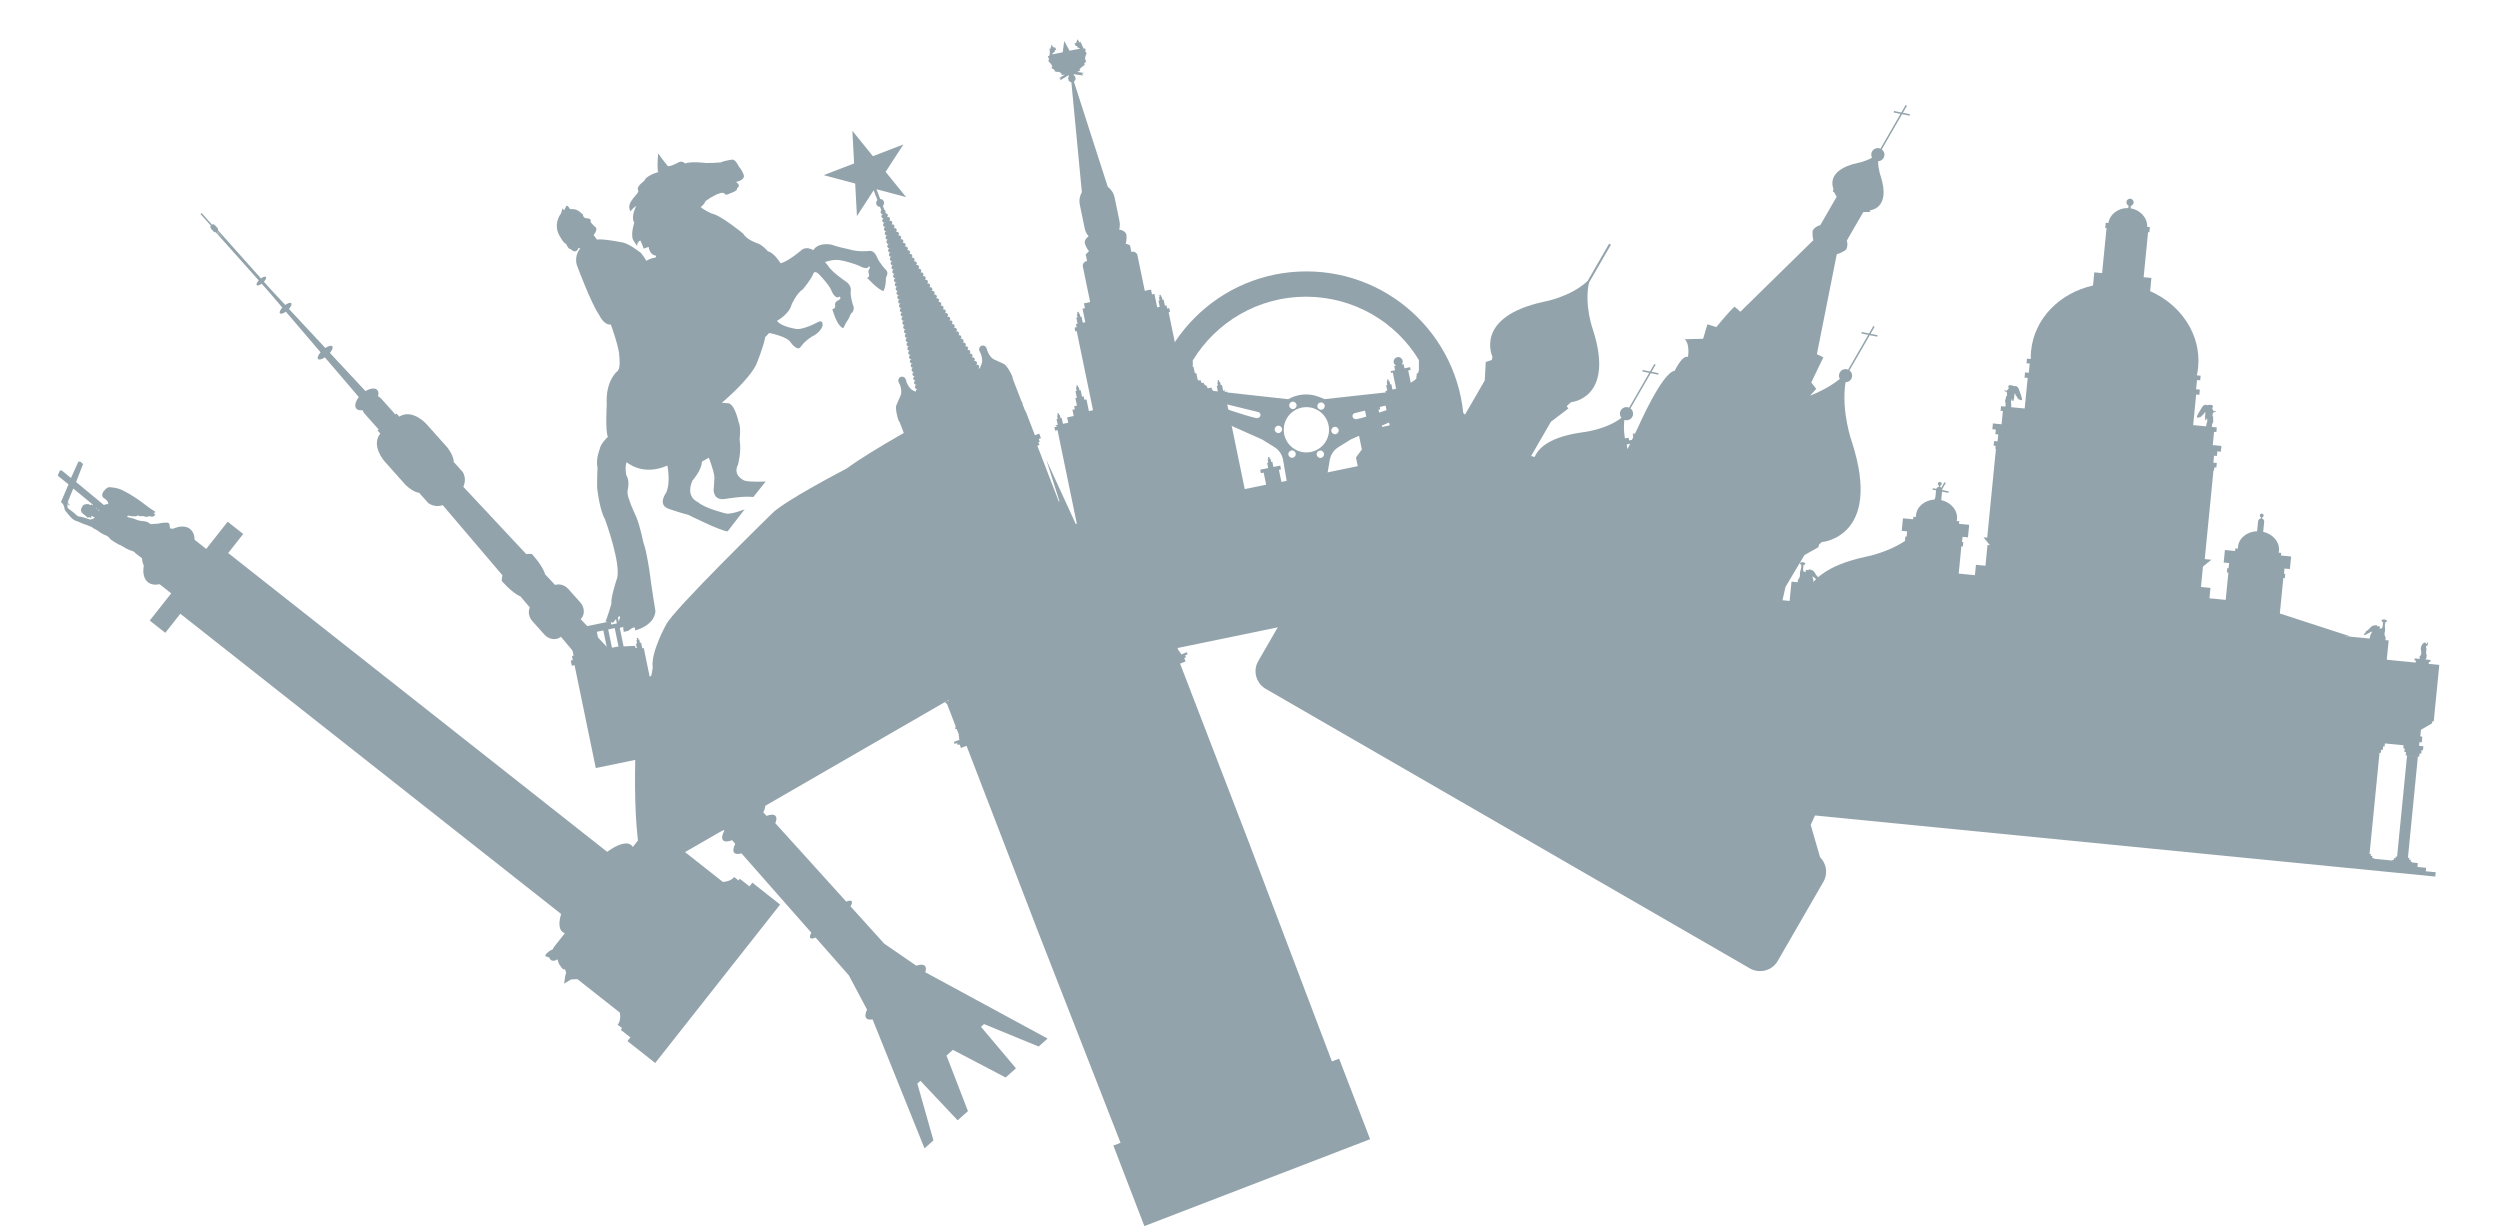 <?xml version="1.0" encoding="UTF-8"?> <svg xmlns="http://www.w3.org/2000/svg" width="1308" height="643" viewBox="0 0 1308 643" fill="none"> <path d="M392.105 463.75L387.069 459.78L386.383 460.65L384.059 458.818C384.059 458.818 382.92 461.062 378.222 461.441L355.951 443.883L355.387 440.613L356.667 436.597L352.981 438.087L351.332 438.985L349.558 438.843L349.282 437.998L348.508 437.388L346.847 436.705L345.574 436.329L343.454 436.228C343.454 436.228 344.968 432.712 341.576 432.235L340.291 430.281L339.182 431.289L338.195 433.338L337.859 434.959L336.903 435.776L331.084 443.157C330.846 442.741 330.549 442.387 330.187 442.102C327.779 440.203 323.082 441.734 317.669 445.677L119.387 289.353L127.253 279.376L119.119 272.964L107.895 287.2L101.836 282.423C101.774 279.994 100.987 277.984 99.412 276.742C97.224 275.017 93.945 275.115 90.45 276.664C89.962 276.548 89.459 276.477 88.943 276.452C88.864 275.501 88.672 274.428 88.672 274.428C88.39 273.038 86.668 273.477 86.668 273.477C85.069 273.385 82.685 273.972 82.685 273.972C81.903 274.064 80.975 274.127 80.975 274.127C80.718 273.924 80.315 274.065 80.315 274.065C78.613 274.687 77.666 273.397 77.666 273.397C76.945 272.829 74.68 272.629 74.68 272.629C73.297 272.584 71.644 272.031 71.644 272.031C70.367 271.318 67.136 270.649 67.136 270.649C66.237 270.359 66.586 270.13 66.586 270.13C66.959 269.55 67.885 269.859 67.885 269.859C69.101 270.277 69.894 270.066 69.894 270.066C71.361 270.43 71.905 269.688 71.905 269.688C73.953 270.427 74.83 269.951 74.83 269.951C77.475 270.991 77.848 269.989 77.848 269.989L78.304 270.098C80.788 270.763 80.566 269.738 80.566 269.738C82.315 269.778 80.215 268.347 80.215 268.347C82.823 268.288 79.917 266.888 79.917 266.888C78.38 266.011 74.327 262.816 74.327 262.816C72.473 261.354 67.906 258.532 67.906 258.532C66.561 257.695 63.326 256.146 63.326 256.146C61.092 255.166 57.635 254.889 57.635 254.889C55.788 254.549 53.898 257.512 53.898 257.512C52.576 260.033 54.727 260.838 54.727 260.838C56.881 262.203 56.632 263.789 56.632 263.789C55.73 263.523 54.382 264.242 54.382 264.242L39.816 252.203L43.438 242.807L42.31 241.695L41.038 241.47L37.138 250.091L32.315 246.177L31.373 246.102L30.204 248.855L35.85 253.419L31.901 262.668L32.992 263.736C33.056 264.078 33.176 264.299 33.176 264.299C33.59 264.835 33.709 265.848 33.709 265.848C33.724 266.569 34.31 267.363 34.31 267.363C34.763 267.847 35.208 268.449 35.208 268.449C35.888 269.443 37.795 271.366 37.795 271.366C39.166 272.488 39.899 272.565 39.899 272.565C40.402 272.669 41.096 273.006 41.096 273.006C41.816 273.366 44.072 274.266 44.072 274.266C44.814 274.434 45.574 274.742 45.574 274.742C46.807 275.296 48.077 275.754 48.077 275.754C48.347 276.259 50.118 277.031 50.118 277.031C51.219 277.648 52.533 278.683 52.533 278.683C53.624 279.418 55.783 280.283 55.783 280.283C57.104 280.991 57.618 281.98 57.618 281.98C58.948 283.155 62.043 284.844 62.043 284.844C62.988 285.128 65.05 286.38 65.05 286.38C66.082 287.193 68.69 288.121 68.69 288.121C70.194 288.387 71.114 289.655 71.114 289.655C72.174 290.491 73.814 291.73 74.314 292.105C74.365 293.501 74.677 294.808 75.253 295.94C74.562 299.701 75.233 302.911 77.421 304.636C78.995 305.878 81.134 306.174 83.511 305.667L89.57 310.444L78.345 324.682L86.478 331.094L94.345 321.117L293.574 478.188C292.245 482.659 292.382 486.1 294.305 487.615C294.666 487.9 295.08 488.107 295.54 488.241L289.72 495.622L289.149 496.744L287.652 497.447L285.892 498.883L285.168 500.199L287.368 500.992C288.624 504.18 291.69 501.887 291.69 501.887L292.284 503.923L292.945 505.074L293.997 506.531L294.77 507.141L295.656 507.212L296.209 508.904L295.72 510.716L295.131 514.65L298.737 512.468L302.049 512.252L324.32 529.81C325.047 534.469 323.133 536.097 323.133 536.097L325.457 537.929L324.769 538.801L329.806 542.771L328.279 544.708L342.806 556.16L408.159 473.266L393.633 461.813L392.105 463.75ZM52.083 266.966C52.083 266.966 51.218 267.374 51.42 266.904L51.644 266.62L52.083 266.966ZM50.831 265.904C50.831 265.904 50.161 266.371 50.381 265.821C50.381 265.821 50.466 265.695 50.534 265.67L50.831 265.904ZM48.686 264.122C48.686 264.122 48.688 264.542 48.25 264.197C48.25 264.197 47.976 263.646 47.63 264.084C47.63 264.084 47.302 264.286 46.933 264.119C46.933 264.119 46.263 263.591 45.884 263.753C45.884 263.753 45.589 263.812 45.327 263.771C45.327 263.771 43.549 263.749 43.046 265.024L43.013 265.329C43.013 265.329 42.035 266.146 42.459 267.358C42.459 267.358 42.468 268.033 43.313 268.657L43.623 268.901L43.773 269.186L44.006 269.369L44.307 269.358L44.487 269.5L44.566 269.77L44.798 269.953L45.182 270.048L45.261 270.318L45.642 270.577L45.819 270.883L46.04 270.973L46.371 270.818L46.222 270.532L46.549 270.539L46.753 270.492L47.037 270.716L47.413 270.928L47.806 270.905L47.781 270.299L47.754 270.072L47.938 269.839L48.349 270.163L48.714 270.284L48.971 270.486C48.971 270.486 50.136 270.865 49.206 271.09C49.206 271.09 48.284 271.784 47.444 271.788C47.444 271.788 46.557 271.8 45.715 271.387C45.715 271.387 43.47 270.576 42.185 270.354C42.185 270.354 41.093 270.415 40.243 269.745C40.243 269.745 38.365 267.888 37.079 267.083C37.079 267.083 35.879 266.221 35.378 265.742C35.378 265.742 35.447 265.338 35.316 264.816C35.316 264.816 35.017 263.662 35.508 263.881C35.508 263.881 35.9 264.023 36.096 264.304C36.096 264.304 36.627 264.847 36.412 264.219C36.412 264.219 36.265 263.561 35.366 263.269C35.366 263.269 35.164 262.941 35.606 262.915C35.606 262.915 36.341 262.617 35.488 262.53L38.333 255.585L48.686 264.122Z" fill="#93A3AB"></path> <path d="M435.47 161.737C435.47 161.737 437.26 168.311 439.572 170.579C441.886 172.849 441.079 171.109 443.153 168.111C445.229 165.115 444.62 164.061 445.91 163.52C445.91 163.52 447.28 161.727 446.384 159.84C446.384 159.84 444.797 155.354 445.092 152.387C445.092 152.387 445.852 149.544 442.526 147.258C442.526 147.258 435.088 142.35 433.01 138.751L431.671 137.12C431.671 137.12 436.373 135.203 440.633 136.35C440.633 136.35 447.475 137.798 450.778 139.694C450.778 139.694 454.051 141.205 454.557 139.317C454.557 139.317 455.591 139.714 455.019 140.448C455.019 140.448 453.924 141.681 454.555 143.12C454.555 143.12 455.12 144.794 453.983 145.245C452.844 145.705 454.004 145.636 454.004 145.636C454.004 145.636 459.17 151.462 462.248 152.285C462.248 152.285 463.53 150.344 463.531 145.141C463.531 145.141 465.33 142.703 463.361 141.03C463.361 141.03 460.38 137.954 458.858 134.626C458.858 134.626 457.621 130.74 454.546 131.313C454.546 131.313 449.156 132.03 443.532 130.272C443.532 130.272 437.399 129.005 435.241 128.053C435.241 128.053 428.461 126.363 425.471 130.894C425.471 130.894 422.148 128.608 419.403 130.794C419.403 130.794 412.612 136.715 408.403 137.746C408.403 137.746 404.873 131.979 401.815 131.54C401.815 131.54 398.725 127.924 396.122 127.229C396.122 127.229 390.737 125.53 388.83 122.227C388.83 122.227 376.983 112.454 372.355 111.728C372.355 111.728 368.047 109.813 366.559 108.274C366.559 108.274 368.143 107.557 369.168 105.163C369.168 105.163 377.508 99.147 379.194 101.375C379.194 101.375 379.501 102.599 382.057 101.123C382.057 101.123 386.328 99.857 385.548 98.507C385.548 98.507 388.19 97.187 385.044 95.2C385.044 95.2 390.114 94.274 389.089 91.457C389.089 91.457 388.499 89.402 386.577 87.106C386.577 87.106 384.712 83.183 383.097 83.515C383.097 83.515 379.167 83.98 377.125 84.962C377.125 84.962 373.343 85.345 369.298 85.276C369.298 85.276 361.319 84.285 358.44 85.541C358.44 85.541 357.015 83.765 354.76 85.067C354.76 85.067 351.157 87.147 349.436 86.937C349.436 86.937 345.241 81.754 344.375 80.253C344.375 80.253 343.549 88.535 344.415 90.035C344.415 90.035 337.995 91.741 337.081 94.673C337.081 94.673 332.747 97.57 333.873 99.521C335 101.472 326.934 105.536 329.879 110.636C329.879 110.636 330.648 109.194 332.962 107.652C332.962 107.652 329.803 113.279 331.861 116.495C331.861 116.495 329.483 123.475 331.665 126.214L333.285 128.681C333.285 128.681 333.45 126.188 335.056 125.853C335.056 125.853 336.21 128.194 336.714 130.107L339.375 129.163C339.375 129.163 339.779 133.334 342.99 133.687C342.99 133.687 343.978 134.714 342.283 134.896C342.283 134.896 340.05 135.187 338.185 136.461C338.185 136.461 335.498 131.807 334.395 131.644C334.395 131.644 328.528 127.029 325.17 126.762C325.17 126.762 315.423 124.784 312.346 125.359L310.577 122.982C310.577 122.982 313.339 119.791 311.248 118.594C311.248 118.594 309.604 117.139 308.913 115.941C308.913 115.941 309.828 114.409 307.34 114.248C307.34 114.248 305.398 114.365 305.068 112.752C304.741 111.138 305.05 112.368 305.05 112.368C305.05 112.368 302.71 109.709 300.369 109.464L298.11 109.36C298.11 109.36 297.8 108.142 296.445 107.522L295.124 110.088L294.28 108.979L293.58 111.58C293.58 111.58 288.726 117.39 293.251 124.177C293.251 124.177 294.834 127.272 296.251 127.647C296.251 127.647 297.276 130.464 298.585 130.307C298.585 130.307 301.181 133.412 302.669 129.744L303.619 130.002C303.619 130.002 300.318 133.308 301.8 138.65C301.8 138.65 309.225 158.786 313.465 164.743C313.465 164.743 315.809 170.19 319.595 169.807C319.595 169.807 324.052 182.042 323.98 186.084C323.98 186.084 324.937 192.941 322.921 194.3C322.921 194.3 316.682 199.104 317.447 211.867C317.447 211.867 316.64 225.74 318.055 228.529C318.055 228.529 314.152 232.184 313.842 234.764C313.842 234.764 311.673 240.02 312.552 244.318C313.427 248.612 312.575 244.7 312.575 244.7C312.575 244.7 312.313 253.262 312.423 255.193C312.423 255.193 313.568 266.543 316.515 271.648C316.515 271.648 325.414 295.723 322.67 303.111C322.67 303.111 319.316 313.253 319.924 315.704C319.924 315.704 317.747 323.372 316.761 325.134L318.183 325.515L319.346 325.442L320.765 325.827C320.763 325.828 324.785 320.304 324.343 323.358C324.343 323.358 323.522 326.434 321.419 327.648L323.871 327.039C323.87 327.04 323.399 328.307 321.747 329.262L326.024 327.992L326.337 330.621L328.782 330.005C328.782 330.005 333.219 326.242 332.117 329.883C332.117 329.883 342.232 327.64 342.932 319.827C342.932 319.827 340.595 305.372 340.076 300.668C340.076 300.668 338.416 288.422 336.675 284.021C336.675 284.021 334.721 274.743 333.007 270.729C333.007 270.729 329.794 263.784 329.095 261.183C329.095 261.183 327.832 258.308 328.535 255.702C328.535 255.702 329.527 251.523 327.732 248.756C327.732 248.756 326.814 245.09 327.787 241.918C328.765 238.761 327.616 241.622 327.616 241.622C327.616 241.622 335.93 249.432 349.166 243.585C349.166 243.585 351.014 252.331 348.543 257.757C348.543 257.757 343.644 264.183 350.063 266.289C350.063 266.289 356.569 268.534 360.033 269.333C360.033 269.333 376.929 277.794 380.672 278.027L389.609 266.462C389.609 266.462 382.485 269.384 379.646 268.621C379.646 268.621 368.451 265.881 365.232 262.734C365.232 262.734 358.405 260.271 362.302 251.418C362.302 251.418 367.183 245.993 367.227 241.561L370.828 239.481C370.828 239.481 373.655 246.461 373.777 249.792C373.777 249.792 373.609 254.695 373.37 256.026C373.37 256.026 372.975 262.262 379.651 261.012C379.651 261.012 389.494 259.329 394.126 260.061L400.625 251.905C400.625 251.905 392.887 252.365 389.573 251.479C389.573 251.479 383.126 248.994 386.116 243.07C386.116 243.07 388.042 236.351 386.965 229.967C386.965 229.967 387.819 223.475 386.405 220.687C386.405 220.687 384.235 210.333 380.389 210.956L377.657 210.731C377.657 210.731 391.864 198.922 395.789 190.459C395.789 190.459 399.979 180.03 400.308 176.44L402.427 174.212C402.427 174.212 411.857 175.979 413.675 179.128C413.675 179.128 416.488 183.308 418.507 181.943L420.388 179.655C420.388 179.655 422.504 177.431 424.758 176.129C424.758 176.129 429.521 173.978 430.388 170.275C430.388 170.275 430.8 166.835 427.65 168.654C427.65 168.654 419.455 173.188 415.732 171.94C415.732 171.94 408.2 170.682 406.554 167.831C406.554 167.831 412.944 164.337 414.127 159.455C414.127 159.455 416.791 153.317 419.947 151.495C419.947 151.495 424.227 146.423 425.371 143.554C425.371 143.554 425.985 140.8 428.64 143.669C428.64 143.669 433.522 148.661 434.782 151.533C434.782 151.533 436.829 157.157 439.272 155.146C439.272 155.146 440.565 155.996 438.763 157.037C438.763 157.037 436.788 157.782 436.88 159.326C436.88 159.326 437.556 161.537 435.47 161.737Z" fill="#93A3AB"></path> <path d="M544.827 278.793C544.827 278.793 515.173 283.404 502.952 274.142C502.952 274.142 487.223 270.717 497.096 256.86C497.096 256.86 499.617 250.509 505.288 247.235C505.288 247.235 497.662 236.403 498.443 229.428C498.443 229.428 493.356 218.224 487.298 218.451C487.298 218.451 455.889 235.506 442.908 245.171C442.908 245.171 409.528 262.443 403.672 268.913C403.672 268.913 351.774 319.548 348.456 326.898C348.456 326.898 340.323 341.39 341.511 349.398C341.51 349.399 339.708 362.956 333.573 371.391C333.573 371.391 328.916 431.195 336.99 455.901L337.982 457.619L578.315 318.863C575.289 309.453 563.865 278.422 544.827 278.793Z" fill="#93A3AB"></path> <path d="M1269.15 455.842L1269.33 454.036L1264.8 453.59L1265 451.551L1261.92 451.248L1261.96 450.907L1261.21 450.834L1261.31 449.825L1260.44 449.739L1260.53 448.819L1259.83 448.749L1265.04 395.848L1259.37 395.291L1254.16 448.192L1253.45 448.122L1253.36 449.042L1252.49 448.957L1252.4 449.965L1251.65 449.892L1251.62 450.233L1241.85 449.271L1241.88 448.93L1241.14 448.857L1241.24 447.848L1240.36 447.762L1240.46 446.842L1239.75 446.773L1244.96 393.872L1243.97 393.775L1243.97 393.762L1245.67 393.929L1245.83 392.253L1246.7 392.339L1246.88 390.51L1247.63 390.584L1247.79 388.969L1257.56 389.931L1257.4 391.546L1258.14 391.619L1257.96 393.447L1258.83 393.533L1258.66 395.209L1265.74 395.906L1265.91 394.23L1266.78 394.315L1266.96 392.487L1267.7 392.561L1267.91 390.426L1265.67 390.205L1265.86 388.31L1267.06 388.429L1267.36 385.409L1266.31 385.305L1266.64 381.985L1266.39 381.961L1272.47 378.444L1272.57 377.386L1273.33 377.46L1276.24 347.874L1270.69 347.327L1270.79 346.274L1271.55 346.349L1271.65 345.289L1268.89 345.017L1268.98 344.959L1269.48 344.413L1269.65 342.649L1269.3 341.722L1269.52 339.514L1269.31 338.596L1269.37 338.01L1269.99 337.776L1270.18 337.346L1270.41 336.48L1270.4 336.372L1270.32 335.874L1269.45 337.126C1269.45 337.126 1269.16 335.613 1268.04 336.393L1267.38 337.071L1267.03 337.631L1266.63 338.635L1266.55 339.516L1266.72 340.725L1266.82 341.329L1266.7 342.504L1265.83 343.759L1266.04 344.669L1266.03 344.735L1263.35 344.471L1263.25 345.531L1264 345.606L1263.9 346.659L1248.76 345.168L1249.75 335.075L1248.05 334.908L1248.21 333.685L1248.06 333.493L1248.08 333.275L1247.71 332.825L1247.75 332.73C1247.82 332.501 1247.66 332.325 1247.66 332.325C1247.59 332.144 1247.55 331.461 1247.55 331.461C1247.7 330.996 1247.86 329.851 1247.86 329.851L1247.84 329.58L1247.89 329.382L1247.89 329.158L1247.87 329.063L1247.81 328.881L1247.85 328.488L1247.86 328.266L1247.89 328.127L1247.86 327.946L1247.74 327.902L1247.82 326.419C1248.31 326.07 1247.73 325.855 1247.73 325.855L1247.74 325.776L1247.82 325.705L1247.95 325.688C1248.28 325.623 1248.4 325.366 1248.4 325.366C1248.7 325.283 1248.82 325.122 1248.82 325.122C1249.03 324.949 1248.84 324.728 1248.84 324.728C1247.44 323.509 1246.11 324.412 1246.11 324.412C1245.8 324.713 1246.3 325.094 1246.3 325.094C1246.27 325.362 1246.63 325.429 1246.63 325.429L1246.91 325.662L1246.9 325.79C1246.36 325.94 1246.79 326.349 1246.79 326.349L1246.59 327.745L1246.5 327.879L1246.47 328.129L1246.42 328.409L1246.37 328.548L1246.25 328.662L1246.01 328.751L1245.66 328.813L1245.48 328.874L1245.25 328.851L1245.08 328.814L1244.77 328.724L1244.85 328.668L1245.02 328.605L1245.09 328.518L1245.1 328.408L1245.15 328.378L1245.17 328.286C1245.25 328.294 1245.16 328.111 1245.16 328.111C1245.14 327.978 1244.95 327.805 1244.95 327.805C1244.62 327.298 1244.17 327.729 1244.17 327.729L1243.7 327.584L1243.69 327.424C1243.7 326.694 1241.34 327.416 1241.34 327.416C1240.65 327.667 1239.67 328.936 1239.67 328.936C1238.98 329.694 1238.32 330.042 1238.32 330.042C1237.9 330.159 1237.75 330.556 1237.75 330.556C1237.26 330.792 1237.75 330.938 1237.75 330.938L1237.58 331.079C1237.1 331.416 1236.84 331.834 1236.84 331.834C1236.68 332.484 1237.33 332.262 1237.33 332.262C1237.6 332.161 1238.81 331.485 1238.81 331.485C1239.11 331.327 1239.81 331.011 1239.81 331.011C1240.19 330.67 1240.55 330.547 1240.55 330.547C1240.86 330.639 1241.08 330.376 1241.08 330.376L1241.02 330.655C1240.73 330.978 1240.31 332.076 1240.31 332.076C1239.97 332.618 1239.83 334.002 1239.83 334.002L1239.82 334.098L1226.32 332.768L1229.55 332.915L1192.93 321.021L1192.93 320.994L1192.81 320.953L1194.64 302.424L1195.43 302.502L1195.65 300.237L1194.98 300.17L1195.24 297.456L1198.07 297.734L1198.72 291.168L1193.4 290.644L1193.53 289.285L1192.19 289.152C1192.26 288.835 1192.31 288.511 1192.35 288.177C1192.8 283.591 1189.21 279.409 1184.1 278.245L1184.63 272.863L1184.63 272.863C1184.66 272.334 1184.37 271.851 1183.88 271.576L1184.47 271.634C1184.16 271.529 1183.84 271.449 1183.5 271.396L1183.57 270.694C1183.97 270.601 1184.3 270.261 1184.34 269.822C1184.39 269.275 1183.99 268.784 1183.44 268.73C1182.89 268.676 1182.4 269.078 1182.35 269.626C1182.3 270.065 1182.55 270.461 1182.93 270.632L1182.86 271.334C1182.52 271.32 1182.19 271.334 1181.86 271.377L1182.45 271.435C1181.93 271.611 1181.54 272.026 1181.47 272.552L1181.46 272.552L1180.93 277.933C1175.7 278.079 1171.36 281.48 1170.91 286.066C1170.88 286.4 1170.87 286.729 1170.88 287.054L1169.53 286.922L1169.4 288.281L1164.08 287.757L1163.43 294.324L1166.26 294.602L1165.99 297.316L1165.31 297.25L1165.09 299.515L1165.89 299.593L1164.48 313.857L1155.99 313.021L1156.52 307.586L1151.54 307.095L1152.59 296.455L1156.99 292.852L1153.52 292.51L1158.09 246.092L1158.39 246.122L1158.54 244.534L1159.6 244.638L1159.84 242.224L1158.03 242.045L1158.38 238.423L1159.89 238.572L1160.13 236.16L1161.94 236.338L1162.24 233.317L1157.71 232.872L1158.4 225.927L1159.6 226.046L1159.84 223.631L1157.3 223.381L1157.24 222.892L1157.34 222.562L1157.41 221.824L1157.65 221.439L1157.92 220.789L1158.01 219.846L1157.85 219.424L1157.95 218.413L1157.92 218.075L1157.73 217.918L1157.51 217.357L1157.69 216.965L1157.75 216.359L1157.84 216.098L1158.15 215.722L1158.7 215.64L1159.05 215.469L1159.35 215.231L1159.31 214.952L1158.97 214.99L1158.74 215.171L1158.21 215.118L1157.98 214.684L1157.74 214.327L1157.51 213.962L1157.41 213.612L1157.5 213.349L1157.73 213.033L1157.83 212.705L1157.74 212.29C1157.74 212.29 1157.19 211.624 1156.56 211.903C1156.56 211.903 1155.64 211.538 1155.05 212.092C1155.05 212.092 1153.72 211.079 1152.34 212.704C1152.34 212.704 1148.42 218.763 1149.6 218.406C1149.6 218.406 1150.26 218.677 1150.7 218.314C1150.7 218.314 1151.16 218.495 1151.48 217.979C1151.48 217.979 1151.8 218.147 1152.54 216.867C1152.54 216.867 1152.92 217.172 1153.54 215.675L1153.87 215.774C1153.87 215.774 1153.26 220.533 1154.09 219.733L1154.47 219.297L1154.5 218.956C1154.5 218.956 1154.95 218.596 1154.74 219.324C1154.74 219.324 1154.96 219.885 1154.82 220.551C1154.82 220.551 1154.22 222.141 1154.26 223.082L1147.46 222.412L1149.03 206.411L1150.7 206.574L1150.96 203.86L1149 203.667L1149.48 198.835L1151.14 198.999L1151.38 196.584L1149.39 196.389C1149.69 195.016 1149.92 193.613 1150.06 192.188C1151.73 175.16 1141.18 159.478 1124.95 152.322L1125.62 145.431L1121.55 145.03L1123.87 121.48L1124.55 121.547L1124.82 118.833L1123.44 118.698C1123.57 113.958 1119.83 109.795 1114.73 109.015L1114.87 107.683C1115.63 107.503 1116.24 106.859 1116.32 106.032C1116.42 104.987 1115.66 104.062 1114.62 103.959C1113.58 103.857 1112.65 104.616 1112.55 105.661C1112.47 106.49 1112.94 107.238 1113.66 107.564L1113.53 108.896C1108.37 108.666 1103.89 112.021 1103.1 116.695L1101.72 116.559L1101.45 119.273L1102.14 119.341L1099.82 142.89L1095.74 142.489L1095.06 149.38C1077.74 153.232 1064.33 166.555 1062.66 183.582C1062.52 185.008 1062.47 186.428 1062.49 187.833L1060.51 187.637L1060.27 190.052L1061.93 190.215L1061.45 195.047L1059.49 194.854L1059.23 197.568L1060.89 197.732L1059.31 213.733L1052.21 213.034C1052.44 212.12 1052.15 210.442 1052.15 210.442C1052.15 209.763 1052.47 209.254 1052.47 209.254C1052.41 208.5 1052.77 208.939 1052.77 208.939L1052.74 209.28L1053.03 209.782C1053.68 210.729 1054.02 205.943 1054.02 205.943L1054.36 205.909C1054.68 207.499 1055.11 207.274 1055.11 207.274C1055.58 208.674 1055.93 208.572 1055.93 208.572C1056.15 209.14 1056.63 209.051 1056.63 209.051C1056.99 209.494 1057.69 209.356 1057.69 209.356C1058.78 209.937 1056.12 203.231 1056.12 203.231C1055.08 201.367 1053.58 202.101 1053.58 202.101C1053.11 201.443 1052.13 201.622 1052.13 201.622C1051.56 201.224 1050.9 201.77 1050.9 201.77L1050.73 202.16L1050.76 202.5L1050.93 202.856L1050.97 203.132L1050.8 203.456L1050.5 203.767L1050.2 204.073L1049.89 204.453L1049.35 204.401L1049.17 204.18L1048.84 204.076L1048.75 204.341L1048.99 204.633L1049.31 204.869L1049.83 205.057L1050.06 205.486L1050.1 205.76L1050.04 206.366L1050.14 206.784L1049.81 207.293L1049.6 207.41L1049.5 207.735L1049.4 208.746L1049.16 209.129L1049.07 210.071L1049.2 210.761L1049.36 211.185L1049.29 211.924L1049.32 212.267L1049.17 212.735L1046.93 212.515L1046.7 214.929L1047.9 215.048L1047.22 221.992L1042.69 221.546L1042.39 224.567L1044.2 224.746L1043.97 227.158L1045.48 227.307L1045.12 230.929L1043.31 230.75L1043.07 233.165L1044.13 233.269L1043.97 234.856L1044.27 234.886L1039.7 281.304L1037.74 281.111L1041.14 285.254L1039.86 285.128L1038.79 295.994L1033.81 295.503L1033.28 300.939L1024.79 300.103L1026.19 285.839L1026.99 285.917L1027.21 283.652L1026.53 283.585L1026.8 280.871L1029.63 281.149L1030.27 274.583L1024.95 274.059L1025.09 272.699L1023.74 272.567C1023.81 272.249 1023.87 271.925 1023.9 271.592C1024.35 267.005 1020.76 262.823 1015.66 261.659L1016.19 256.278L1016.18 256.278C1016.22 255.749 1015.91 255.265 1015.43 254.99L1016.02 255.048C1015.71 254.943 1015.39 254.864 1015.05 254.811L1015.12 254.11C1015.53 254.015 1015.85 253.675 1015.89 253.236C1015.94 252.689 1015.54 252.199 1014.99 252.145C1014.44 252.09 1013.95 252.493 1013.9 253.04C1013.86 253.479 1014.1 253.875 1014.48 254.047L1014.41 254.748C1014.07 254.735 1013.74 254.749 1013.42 254.791L1014 254.849C1013.48 255.026 1013.09 255.44 1013.02 255.966L1013.01 255.966L1012.48 261.347C1007.25 261.494 1002.92 264.895 1002.46 269.481C1002.43 269.815 1002.42 270.143 1002.43 270.469L1001.08 270.336L1000.95 271.696L995.631 271.172L994.984 277.739L997.813 278.017L997.546 280.731L996.869 280.665L996.646 282.929L997.436 283.007L995.49 302.773L961.965 306.74L948.783 305.442L948.8 305.347C948.8 305.347 948.936 303.963 948.707 303.365C948.707 303.365 948.499 302.205 948.286 301.832L948.279 301.547C948.279 301.547 948.443 301.848 948.763 301.817C948.761 301.817 949.096 302.009 949.405 302.418C949.403 302.418 950.028 302.863 950.292 303.078C950.292 303.078 951.345 303.977 951.586 304.127C951.586 304.127 952.186 304.473 952.155 303.804C952.155 303.804 951.98 303.343 951.576 302.919L951.437 302.747C951.437 302.747 951.947 302.701 951.503 302.372C951.503 302.372 951.448 301.955 951.056 301.758C951.056 301.758 950.468 301.286 949.95 300.41C949.95 300.41 949.234 298.975 948.605 298.593C948.605 298.593 946.433 297.425 946.3 298.143L946.253 298.297L945.772 298.349C945.772 298.349 945.411 297.838 944.984 298.271C944.984 298.271 944.766 298.403 944.719 298.53C944.719 298.53 944.594 298.691 944.672 298.699L944.68 298.794L944.724 298.833L944.713 298.943L944.767 299.043L944.917 299.137L944.984 299.208L944.669 299.236L944.493 299.239L944.255 299.215L944.091 299.12L943.759 298.991L943.549 298.858L943.449 298.722L943.428 298.576L943.424 298.291L943.449 298.041L943.389 297.891L943.461 296.484C943.461 296.484 943.968 296.167 943.47 295.915L943.482 295.787L943.799 295.613C943.799 295.613 944.166 295.616 944.192 295.349C944.192 295.349 944.759 295.073 944.507 294.716C944.507 294.716 943.383 293.572 941.769 294.493C941.769 294.493 941.545 294.675 941.71 294.884C941.71 294.884 941.806 295.067 942.078 295.205C942.078 295.205 942.147 295.482 942.452 295.609L942.574 295.651L942.645 295.737L942.637 295.815C942.637 295.815 942.025 295.914 942.443 296.351L942.234 297.822L942.106 297.842L942.042 298.014L942.043 298.155L942.006 298.374L941.967 298.767L941.872 298.934L941.845 299.025L941.792 299.243L941.804 299.447L941.731 299.71C941.731 299.71 941.664 300.863 941.728 301.35C941.728 301.35 941.551 302.012 941.441 302.174C941.441 302.174 941.254 302.317 941.277 302.554L941.3 302.656L940.849 303.025L940.828 303.244L940.639 303.401L940.56 304.632L937.316 304.313L936.322 314.405L920.801 312.877L920.905 311.824L921.658 311.899L921.763 310.839L918.742 310.541L918.748 310.475L919.13 309.623L918.524 308.223L918.64 307.047L918.848 306.473L919.256 305.322L919.343 304.441L919.152 303.379L918.911 302.76L918.397 301.967C917.451 300.984 916.867 302.411 916.867 302.411L916.261 301.013L916.09 301.487L916.058 301.59L916.116 302.485L916.222 302.944L916.78 303.294L916.722 303.88L916.34 304.74L916.122 306.948L915.594 307.788L915.42 309.553L915.804 310.185L915.878 310.259L913.464 310.021L913.359 311.082L914.113 311.156L914.009 312.208L908.272 311.644L905.359 341.23L906.414 341.334L906.31 342.392L911.584 347.026L911.344 347.003L911.017 350.323L909.959 350.219L909.662 353.239L910.871 353.359L910.685 355.253L908.334 355.022L908.124 357.156L908.872 357.23L908.692 359.058L909.559 359.144L909.394 360.82L916.473 361.517L916.638 359.841L917.507 359.926L917.687 358.098L918.433 358.171L918.592 356.557L928.812 357.563L928.653 359.178L929.399 359.251L929.219 361.079L930.088 361.165L929.923 362.841L931.538 363L931.536 363.012L930.631 362.923L925.422 415.824L924.713 415.754L924.622 416.674L923.754 416.589L923.654 417.597L922.908 417.524L922.875 417.865L912.654 416.859L912.688 416.518L911.942 416.444L912.041 415.436L911.173 415.35L911.263 414.43L910.552 414.36L915.76 361.459L910.104 360.902L904.895 413.803L904.184 413.733L904.093 414.653L903.227 414.568L903.128 415.576L902.379 415.503L902.346 415.844L899.563 415.57L899.362 417.609L894.383 417.119L894.205 418.925L889.224 418.434L889.001 420.699L1274.14 458.62L1274.36 456.355L1269.15 455.842Z" fill="#93A3AB"></path> <path d="M952.249 448.47L947.362 431.565L953.109 419.114C954.984 419.123 956.262 418.695 956.788 417.784L973.972 388.021C975.115 386.041 972.509 382.141 967.34 377.385L967.525 376.415L975.012 362.389L978.629 361.421L982.664 355.491L989.327 353.223L991.883 350.89C991.883 350.89 1018.03 348.897 1004.89 308.064C1004.89 308.064 999.971 294.53 1002.2 281.674C1003.58 281.917 1005.03 281.295 1005.78 280.007C1006.66 278.479 1006.23 276.554 1004.85 275.523L1015.49 257.089L1019.4 257.874L1019.56 257.101L1015.91 256.362L1018.04 252.681L1017.35 252.284L1015.09 256.198L1011.25 255.425L1011.09 256.204L1014.67 256.925L1004.16 275.126C1002.58 274.443 1000.7 275.036 999.814 276.564C999.077 277.84 999.253 279.391 1000.14 280.47C990.116 288.835 975.927 291.341 975.927 291.341C933.997 300.381 945.344 324.02 945.344 324.02L944.054 328.014C937.543 329.698 933.494 332.024 931.02 334.467L934.148 325.646C935.973 320.893 931.617 318.377 931.617 318.377L934.198 307.022L944.091 290.411L951.338 286.338L951.694 284.937L953.123 283.637C953.123 283.637 985.002 281.21 968.981 231.42C968.981 231.42 963.173 215.442 965.582 199.999C966.77 199.996 967.925 199.384 968.563 198.278C969.446 196.748 969.021 194.823 967.635 193.795L978.278 175.361L982.184 176.147L982.34 175.369L978.699 174.633L980.823 170.954L980.135 170.556L977.875 174.47L974.033 173.694L973.877 174.475L977.455 175.196L966.947 193.398C965.365 192.712 963.484 193.305 962.6 194.835C961.968 195.93 962.009 197.225 962.589 198.25C957.666 202.221 951.995 205.072 946.985 207.057L950.26 203.451L947.654 200.1L953.981 186.948L950.592 185.314L960.999 133.022C963.439 132.393 965.797 130.724 965.797 130.724C966.676 129.201 966.785 127.442 966.253 125.876L974.854 110.979L977.479 110.915L977.521 110.939L977.547 110.912L978.834 110.881L978.067 110.438L978.582 109.97C978.582 109.97 989.428 109.143 983.981 92.2C983.981 92.2 982.662 88.57 982.622 84.375C983.764 84.328 984.855 83.716 985.467 82.656C986.35 81.128 985.923 79.202 984.537 78.174L995.181 59.738L999.09 60.528L999.244 59.746L995.601 59.012L997.726 55.331L997.038 54.934L994.778 58.847L990.938 58.074L990.779 58.854L994.358 59.576L983.849 77.777C982.267 77.091 980.386 77.685 979.504 79.213C978.894 80.27 978.911 81.509 979.431 82.515C975.774 84.588 971.962 85.261 971.962 85.261C954.563 89.014 959.27 98.82 959.27 98.82L959.124 99.501L958.956 99.405L959.089 99.644L958.962 100.224L959.633 100.611L960.938 102.944L952.337 117.842C950.716 118.165 949.247 119.139 948.368 120.661C948.368 120.661 948.111 123.421 948.739 125.816L948.636 125.757L910.562 163.104L907.518 160.43C904.385 163.207 897.978 171.127 897.978 171.127L893.319 169.663L891.083 177.238L881.458 177.492C884.273 180.031 883.158 186.731 883.158 186.731C880.143 185.601 876.195 194.024 876.195 194.024C869.755 194.586 857.11 223.373 857.11 223.373L851.469 235.103C850.277 230.959 849.149 225.179 849.868 219.697C851.395 220.22 853.129 219.613 853.967 218.161C854.849 216.633 854.423 214.706 853.037 213.68L863.681 195.244L867.589 196.031L867.744 195.252L864.101 194.518L866.225 190.838L865.537 190.441L863.278 194.353L859.435 193.578L859.278 194.361L862.858 195.082L852.349 213.283C850.767 212.595 848.885 213.19 848.003 214.718C847.267 215.993 847.44 217.537 848.317 218.609C840.217 224.917 827.946 226.182 827.946 226.182C811.476 228.49 805.08 233.931 802.939 239.074L801.078 238.598L811.416 220.694L820.591 213.706L819.603 212.421L819.704 212.479L821.961 210.418C821.961 210.418 845.046 208.661 833.447 172.607C833.447 172.607 828.63 159.356 831.446 147.504C831.299 147.444 831.151 147.379 831.01 147.297C830.867 147.215 830.737 147.12 830.61 147.021C821.755 155.387 807.872 157.842 807.872 157.842C770.846 165.822 780.867 186.692 780.867 186.692L780.508 188.337L777.344 189.399L776.825 199.038L766.496 216.928L766.492 216.926C765.265 215.604 761.826 213.618 761.826 213.618C757.405 214.125 751.726 220.785 751.726 220.785C750.684 218.351 747.208 216.952 747.208 216.952C743.829 219.897 738.335 229.413 738.335 229.413L738.539 229.541L729.798 234.929L727.214 253.968L708.133 287.018C704.941 287.408 701.965 289.226 700.233 292.226L699.703 293.144C698.138 295.855 697.919 298.969 698.822 301.729L696.855 300.593C691.724 297.631 685.19 299.337 682.264 304.406L658.3 345.912C655.372 350.983 657.163 357.493 662.294 360.455L915.484 506.635C920.613 509.596 927.146 507.891 930.073 502.821L954.037 461.314C956.491 457.064 955.618 451.809 952.249 448.47Z" fill="#93A3AB"></path> <path d="M829.385 149.172L830.32 149.712L842.825 128.052L841.89 127.512L829.385 149.172Z" fill="#93A3AB"></path> <path d="M921.866 219.86L923.316 219.561L922.757 216.85L921.672 217.074L921.225 214.907L920.369 215.084L919.676 211.727L919.058 211.855L918.71 210.17L918.342 210.246L918.13 209.217L917.389 209.37L917.601 210.399L917.229 210.475L917.577 212.161L916.958 212.288L917.651 215.645L914.758 216.242L912.782 206.663L913.737 206.466L913.298 204.339L912.48 204.507L911.747 200.954L910.616 201.187L911.349 204.741L908.4 205.349L908.048 203.643L895.485 206.234L895.837 207.94L892.888 208.549L892.155 204.996L891.024 205.229L891.757 208.782L890.943 208.95L891.382 211.078L892.333 210.882L894.419 220.994L888.813 223.098L889.037 224.183L888.409 224.547L887.932 222.233L887.314 222.36L886.967 220.675L886.598 220.751L886.386 219.722L885.645 219.875L885.857 220.904L885.488 220.98L885.836 222.665L885.218 222.793L885.835 225.784L885.073 225.941L888.167 240.941L887.001 240.805L863.515 245.649L863.068 243.483L862.162 243.67L861.715 241.5L858.463 242.171L858.173 241.901L856.036 231.54L856.837 231.375L856.467 229.584L855.783 229.725L855.166 226.737L854.215 226.934L854.831 229.922L852.349 230.434L852.052 228.998L841.47 231.181L841.766 232.617L839.284 233.129L838.667 230.141L837.712 230.338L838.329 233.326L837.644 233.467L838.013 235.258L838.817 235.092L840.909 245.228L838.479 245.73L838.739 246.99L836.211 247.512L836.771 250.226L805.869 256.6L805.459 254.609L796.604 256.436L796.977 258.244L794.084 258.841L794.979 263.181L765.524 269.257L757.621 230.947L758.885 230.686L758.624 229.422L756.999 229.758L756.626 227.95L756.412 227.994L755.724 224.662L755.11 224.789L754.763 223.107L754.391 223.184L754.178 222.155L753.438 222.308L753.65 223.336L753.274 223.414L753.621 225.096L753.01 225.222L753.697 228.554L752.114 228.88L751.183 224.365L749.55 224.702L746.493 209.881L747.581 209.657L746.575 204.78L745.487 205.004L744.704 201.209L744.128 201.328L743.403 197.817L742.792 197.943L742.446 196.261L742.073 196.338L741.861 195.309L741.117 195.462L741.329 196.491L740.957 196.568L741.304 198.25L740.693 198.376L741.417 201.887L738.566 202.475L736.777 193.803L738.038 193.543L737.74 192.099L734.819 192.702L734.366 190.508L733.344 190.718C733.797 190.182 734.007 189.458 733.855 188.721C733.591 187.443 732.341 186.617 731.059 186.881C729.785 187.144 728.956 188.399 729.22 189.677C729.372 190.414 729.854 190.995 730.479 191.309L729.457 191.52L729.91 193.715L727.624 194.186L727.811 195.089L728.709 194.903L730.461 203.393L728.526 203.792L727.951 201.004L727.344 201.13L726.997 199.448L726.624 199.524L726.412 198.496L725.671 198.649L725.884 199.677L725.508 199.755L725.855 201.437L725.244 201.563L725.819 204.35L724.857 204.549L725.528 207.804L724.089 208.101L727.071 222.556L723.093 223.377L721.229 214.342L722.135 214.156L721.799 212.527L718.727 213.16L718.205 210.632L715.312 211.229L715.796 213.578L713.992 213.95L716.229 224.793L715.147 225.016L714.849 223.569L713.943 223.756L713.235 220.326L712.15 220.549L712.784 223.622L711.162 223.956L711.833 227.208L710.927 227.394L712.529 235.165L709.445 239.377L710.377 243.896L670.438 252.135L669.134 245.811L670.222 245.587L669.812 243.6L666.256 244.333L665.68 241.542L665.062 241.669L664.715 239.987L664.343 240.064L664.131 239.036L663.39 239.188L663.602 240.217L663.233 240.293L663.58 241.975L662.962 242.102L663.538 244.894L659.328 245.762L659.7 247.567L661.147 247.269L662.452 253.596L651.248 255.907L641.146 206.937L642.414 206.676L642.041 204.868L640.594 205.166L641.242 204.187L639.946 204.454L639.315 201.396L638.697 201.523L638.35 199.842L637.982 199.918L637.769 198.885L637.028 199.038L637.241 200.071L636.862 200.149L637.209 201.831L636.601 201.956L637.232 205.014L634.462 205.586L633.884 202.784L630.453 203.491L629.782 200.236L628.514 200.498L628.179 198.872L626.732 199.171L625.912 195.196L625.165 195.35L624.46 191.934L623.845 192.061L623.498 190.376L623.122 190.453L622.91 189.424L622.169 189.577L622.381 190.606L622.013 190.682L622.36 192.367L621.746 192.494L622.451 195.91L621.58 196.09L621.953 197.898L620.868 198.122L622.136 204.266L619.966 204.714L611.429 163.332L612.152 163.183L611.742 161.196L610.657 161.419L610.322 159.794L609.479 159.967L608.812 156.734L608.201 156.86L607.854 155.174L607.482 155.251L607.269 154.222L606.525 154.376L606.737 155.405L606.365 155.482L606.713 157.167L606.102 157.293L606.769 160.527L605.445 160.8L603.991 153.753L602.727 154.014L602.205 151.482L598.95 152.154L595.037 133.183C595.037 133.183 594.265 131.27 591.92 131.754L591.212 128.32L588.96 127.467C588.96 127.467 589.672 125.435 589.329 122.866C589.329 122.866 589.13 120.66 585.553 120.124C585.947 118.732 586.027 117.226 585.715 115.709L583.16 103.325C582.68 101.001 581.365 99.061 579.59 97.751L570.421 69.289L559.932 36.718L563.185 70.782L566.027 100.549C564.919 102.454 564.475 104.756 564.955 107.081L567.51 119.464C567.839 121.062 568.563 122.476 569.552 123.633C566.996 125.456 567.616 127.345 567.616 127.345C568.317 129.84 569.775 131.425 569.775 131.425L568.052 133.098L568.761 136.532C566.408 137.017 566.457 139.079 566.457 139.079L570.37 158.049L567.119 158.72L567.641 161.252L566.377 161.512L567.831 168.559L566.507 168.832L565.84 165.598L565.225 165.725L564.878 164.04L564.505 164.117L564.293 163.088L563.552 163.241L563.764 164.269L563.396 164.346L563.744 166.031L563.126 166.158L563.793 169.392L562.95 169.566L563.285 171.192L562.2 171.415L562.61 173.403L563.337 173.253L571.874 214.635L569.704 215.082L568.436 208.938L567.348 209.163L566.975 207.354L566.104 207.534L565.399 204.117L564.792 204.243L564.444 202.557L564.069 202.635L563.856 201.606L563.115 201.759L563.328 202.788L562.956 202.865L563.303 204.55L562.692 204.676L563.397 208.092L562.642 208.248L563.462 212.223L562.016 212.521L562.351 214.147L561.09 214.407L561.762 217.661L558.324 218.371L558.902 221.172L556.132 221.744L555.501 218.686L554.89 218.812L554.543 217.13L554.175 217.206L553.962 216.174L553.217 216.327L553.43 217.36L553.055 217.437L553.402 219.119L552.791 219.245L553.422 222.303L552.126 222.57L553.108 223.213L551.665 223.511L552.038 225.319L553.298 225.059L563.4 274.029L552.2 276.339L550.894 270.012L552.338 269.715L551.965 267.91L547.755 268.778L547.179 265.987L546.565 266.114L546.218 264.432L545.842 264.509L545.63 263.481L544.889 263.634L545.102 264.662L544.733 264.738L545.08 266.42L544.465 266.547L545.041 269.338L541.485 270.072L541.894 272.059L542.979 271.835L544.284 278.159L504.352 286.396L503.42 281.878L498.917 279.23L497.314 271.46L496.411 271.646L495.741 268.395L494.115 268.73L493.481 265.658L492.393 265.883L493.1 269.313L492.202 269.498L492.5 270.945L491.415 271.169L489.178 260.326L487.367 260.7L486.882 258.351L483.996 258.947L484.517 261.475L481.445 262.108L481.781 263.737L482.684 263.551L484.547 272.585L480.573 273.405L477.591 258.95L476.144 259.248L475.473 255.994L474.514 256.191L473.939 253.404L473.328 253.53L472.981 251.848L472.609 251.925L472.397 250.896L471.656 251.049L471.868 252.077L471.496 252.154L471.843 253.836L471.229 253.963L471.804 256.751L469.869 257.15L468.118 248.66L469.024 248.473L468.837 247.571L466.548 248.043L466.095 245.848L465.074 246.059C465.527 245.523 465.736 244.799 465.584 244.061C465.32 242.783 464.07 241.958 462.789 242.222C461.511 242.486 460.686 243.739 460.949 245.017C461.101 245.755 461.584 246.336 462.205 246.651L461.19 246.86L461.643 249.055L458.715 249.659L459.013 251.102L460.284 250.84L462.073 259.512L459.218 260.101L458.494 256.59L457.876 256.717L457.529 255.035L457.16 255.111L456.948 254.083L456.207 254.236L456.419 255.264L456.051 255.34L456.398 257.022L455.78 257.15L456.504 260.661L455.928 260.78L456.711 264.575L455.626 264.799L456.632 269.676L457.717 269.452L460.774 284.272L459.149 284.608L460.08 289.123L458.49 289.451L457.802 286.119L457.191 286.245L456.844 284.563L456.472 284.64L456.26 283.611L455.519 283.764L455.731 284.793L455.356 284.871L455.703 286.552L455.092 286.678L455.779 290.01L455.561 290.055L455.934 291.863L454.309 292.199L454.569 293.463L455.83 293.203L463.733 331.513L434.282 337.588L433.386 333.248L430.497 333.844L430.124 332.036L421.269 333.863L421.679 335.854L390.781 342.228L390.222 339.513L387.69 340.036L387.43 338.775L384.997 339.277L382.906 329.141L383.713 328.974L383.344 327.183L382.656 327.325L382.039 324.337L381.084 324.534L381.701 327.522L379.218 328.034L378.922 326.598L368.34 328.781L368.636 330.217L366.157 330.729L365.541 327.741L364.582 327.939L365.198 330.926L364.514 331.068L364.883 332.858L365.687 332.692L367.825 343.054L367.669 343.415L364.417 344.086L364.865 346.256L363.959 346.443L364.406 348.609L340.917 353.455L339.906 354.04L336.812 339.041L336.043 339.199L335.426 336.208L334.815 336.334L334.467 334.649L334.095 334.725L333.883 333.697L333.139 333.85L333.351 334.879L332.982 334.955L333.33 336.64L332.715 336.767L333.193 339.081L332.469 338.996L332.245 337.911L326.264 338.197L324.178 328.085L325.137 327.887L324.698 325.759L323.88 325.928L323.147 322.375L322.012 322.609L322.745 326.162L319.8 326.77L319.448 325.063L306.881 327.656L307.233 329.362L304.288 329.97L303.555 326.416L302.417 326.651L303.15 330.204L302.335 330.372L302.774 332.5L303.733 332.302L305.709 341.881L302.812 342.478L302.12 339.121L301.505 339.248L301.157 337.563L300.785 337.64L300.573 336.611L299.832 336.764L300.044 337.793L299.672 337.869L300.02 339.555L299.405 339.681L300.098 343.038L299.241 343.215L299.688 345.381L298.607 345.604L299.166 348.315L300.609 348.017L311.712 401.839L932.969 273.682L921.866 219.86ZM311.67 340.651L308.265 341.353L306.289 331.775L309.695 331.072L311.67 340.651ZM317.632 339.421L314.227 340.123L312.251 330.545L315.657 329.843L317.632 339.421ZM323.622 338.325L322.731 338.369L320.188 338.894L318.213 329.315L321.618 328.613L323.622 338.325ZM372.653 341.066L369.781 341.658L367.84 332.248L370.712 331.656L372.653 341.066ZM377.674 340.03L374.805 340.622L372.864 331.212L375.733 330.62L377.674 340.03ZM382.695 338.994L379.826 339.586L377.885 330.176L380.753 329.585L382.695 338.994ZM845.783 243.465L842.911 244.058L840.97 234.648L843.842 234.055L845.783 243.465ZM850.804 242.429L847.932 243.022L845.991 233.612L848.863 233.02L850.804 242.429ZM855.825 241.394L852.956 241.985L851.015 232.576L853.884 231.984L855.825 241.394ZM900.274 219.229L897.732 219.754L896.896 220.065L894.893 210.354L898.299 209.651L900.274 219.229ZM906.233 218L902.834 218.701L900.858 209.123L904.257 208.422L906.233 218ZM912.202 216.769L908.792 217.472L906.817 207.894L910.226 207.191L912.202 216.769Z" fill="#93A3AB"></path> <path d="M560.259 43.058L559.135 42.243L558.819 40.712L559.356 39.551L558.881 39.466L554.547 42.095L555.056 41.031L553.906 40.993L557.109 39.059L555.27 39.211L555.648 38.628L555.013 38.623L555.25 38.209L553.642 37.493L553.415 37.723L551.58 37.238L552.009 36.871L551.435 36.536L551.592 36.412L550.203 35.834L550.649 35.603L549.912 35.118L550.676 34.826L549.845 33.445L548.431 31.913L548.782 31.841L548.332 31.202L549.031 31.288L548.157 29.236L548.961 29.388L549.293 27.68L549.099 25.212L549.561 25.663L550.166 23.305L550.948 24.648L552.49 25.058L552.151 25.403L552.625 25.715L551.589 26.884L552.055 26.927L550.599 28.047L550.592 28.459L556.017 27.34L556.801 21.435L559.58 26.513L565.195 25.447L563.433 24.624L563.814 24.271L562.33 23.713L562.651 23.281L562.08 22.945L563.206 22.211L563.635 20.526L565.018 22.386L565.306 21.778L566.343 24.163L567.055 25.608L567.673 25.074L567.59 25.772L568.011 25.594L567.815 27.322L568.39 27.02L568.171 27.933L568.583 27.713L567.867 29.544L567.623 31.238L568.276 31.103L567.894 31.68L568.405 31.941L566.975 33.648L567.87 33.782L566.067 34.978L564.655 36.316L565.148 36.485L564.824 36.691L565.168 37.03L563.466 37.612L567.14 38.176L566.01 38.679L566.862 39.507L562.04 38.862L561.582 39.092L562.51 40.042L562.814 41.301L562.128 42.625L560.259 43.058Z" fill="#93A3AB"></path> <path d="M700.688 291.617L698.937 290.725L695.469 290.346L694.168 289.182C692.996 288.133 692.118 286.797 691.621 285.306L690.177 278.704C690.128 278.483 690.036 278.274 689.906 278.089L689.857 278.019C689.598 277.653 689.495 277.2 689.571 276.758L695.723 240.693C696.202 237.886 697.863 235.419 700.283 233.92L701.244 233.325L706.741 229.919L735.392 217.174C735.603 217.08 735.848 217.11 736.03 217.253L736.154 217.351C736.374 217.524 736.645 217.62 736.925 217.625L744.834 217.76C745.618 217.773 746.384 217.997 747.052 218.408L747.998 218.99C748.559 219.335 749.034 219.802 749.389 220.357L750.584 222.224L752.753 223.225C752.761 223.649 752.769 224.074 752.769 224.5C752.769 256.823 730.629 283.973 700.688 291.617ZM688.881 237.651C688.881 236.583 689.748 235.716 690.816 235.716C691.885 235.716 692.751 236.583 692.751 237.651C692.751 238.72 691.885 239.586 690.816 239.586C689.748 239.586 688.881 238.72 688.881 237.651ZM684.257 275.511C684.256 275.552 684.251 275.592 684.245 275.632C684.108 276.522 682.812 276.59 682.542 275.731C682.491 275.57 682.45 275.391 682.426 275.192L682.018 251.587C682.021 251.434 682.149 251.201 682.338 250.938C683.015 249.995 684.464 250.139 684.971 251.183C684.971 251.183 685.302 251.696 685.315 251.893C685.694 257.41 684.257 275.511 684.257 275.511ZM676.003 239.514C674.935 239.514 674.068 238.647 674.068 237.579C674.068 236.51 674.935 235.644 676.003 235.644C677.072 235.644 677.938 236.51 677.938 237.579C677.938 238.647 677.072 239.514 676.003 239.514ZM677.19 278.019L677.141 278.089C677.011 278.274 676.919 278.483 676.87 278.704L675.426 285.306C674.929 286.797 674.051 288.133 672.879 289.182L671.578 290.346L668.11 290.725L666.345 291.624C636.389 283.99 614.235 256.833 614.235 224.5C614.235 224.078 614.243 223.658 614.251 223.238L615.719 222.562C616.198 222.341 616.603 221.988 616.888 221.544L617.378 220.781C617.914 219.947 618.63 219.245 619.475 218.725C620.481 218.106 621.636 217.769 622.817 217.749L630.348 217.621C630.48 217.618 630.608 217.573 630.713 217.491L630.988 217.275C631.187 217.119 631.456 217.086 631.688 217.188L660.306 229.919L665.571 233.181L666.764 233.92C669.184 235.419 670.845 237.886 671.324 240.693L671.351 240.853L677.476 276.758C677.551 277.2 677.449 277.653 677.19 278.019ZM658.243 218.625C658.243 218.625 657.663 218.814 657.469 218.777C652.038 217.732 634.908 211.711 634.908 211.711C634.868 211.699 634.83 211.685 634.794 211.669C633.969 211.308 634.234 210.038 635.134 209.997C635.303 209.989 635.486 209.995 635.684 210.022L658.609 215.667C658.755 215.709 658.948 215.893 659.154 216.143C659.892 217.039 659.382 218.402 658.243 218.625ZM670.784 224.644C670.784 225.713 669.918 226.579 668.849 226.579C667.781 226.579 666.915 225.713 666.915 224.644C666.915 223.576 667.781 222.71 668.849 222.71C669.918 222.71 670.784 223.576 670.784 224.644ZM689.243 212.453C689.243 211.384 690.109 210.518 691.178 210.518C692.246 210.518 693.113 211.384 693.113 212.453C693.113 213.521 692.246 214.388 691.178 214.388C690.109 214.388 689.243 213.521 689.243 212.453ZM674.502 212.091C674.502 211.023 675.368 210.157 676.437 210.157C677.505 210.157 678.372 211.023 678.372 212.091C678.372 213.16 677.505 214.026 676.437 214.026C675.368 214.026 674.502 213.16 674.502 212.091ZM683.502 213.011C690.047 213.011 695.352 218.316 695.352 224.861C695.352 231.406 690.047 236.712 683.502 236.712C676.957 236.712 671.652 231.406 671.652 224.861C671.652 218.316 676.957 213.011 683.502 213.011ZM700.41 225.243C700.41 226.311 699.544 227.177 698.476 227.177C697.407 227.177 696.541 226.311 696.541 225.243C696.541 224.174 697.407 223.308 698.476 223.308C699.544 223.308 700.41 224.174 700.41 225.243ZM732.328 212.237C732.291 212.253 732.253 212.267 732.214 212.279C732.214 212.279 715.083 218.3 709.652 219.345C709.458 219.382 708.878 219.193 708.878 219.193C707.739 218.97 707.23 217.607 707.967 216.711C708.173 216.461 708.366 216.277 708.513 216.235L731.437 210.59C731.635 210.563 731.819 210.557 731.987 210.565C732.887 210.606 733.153 211.876 732.328 212.237ZM624.053 191.767V188.592C636.213 168.593 658.168 155.233 683.277 155.233C708.298 155.233 730.405 168.501 742.372 188.385V193.754L741.772 195.56L741.356 197.265C741.175 197.913 740.797 198.475 740.236 198.847L735.455 201.955C735.25 202.09 735.038 202.32 735.038 202.566V202.608C735.038 202.936 734.908 203.217 734.585 203.274L733.17 203.537C732.951 203.577 732.787 203.714 732.681 203.91L732.56 204.157C732.435 204.389 732.21 204.516 731.949 204.545L693.064 208.835H692.942C690.135 207.484 686.892 206.371 683.438 206.371C679.988 206.371 676.75 207.289 673.945 208.871L634.999 204.556C634.795 204.533 634.612 204.422 634.502 204.248L634.28 203.898C634.157 203.703 633.957 203.57 633.729 203.532L632.19 203.27C631.865 203.215 631.628 202.934 631.628 202.604C631.628 202.334 631.493 202.081 631.269 201.93L626.526 198.742C626.073 198.437 625.74 197.983 625.585 197.459L625.08 195.752C625.042 195.624 624.997 195.499 624.945 195.376L624.447 194.444C624.255 193.989 624.053 193.499 624.053 193.005V191.767ZM683.502 142C637.939 142 601.002 178.936 601.002 224.5C601.002 270.064 637.939 307 683.502 307C729.065 307 766.002 270.064 766.002 224.5C766.002 178.936 729.065 142 683.502 142Z" fill="#93A3AB"></path> <path d="M484.122 508.69C484.587 507.239 484.56 506.101 483.949 505.416C483.168 504.54 481.536 504.532 479.374 505.231L462.649 493.739L445.012 474.232C445.741 472.93 445.968 471.954 445.556 471.492C445.142 471.028 444.138 471.147 442.751 471.73L405.648 430.693C406.357 429.01 406.447 427.653 405.762 426.885C404.964 425.991 403.256 426.049 401.076 426.866L399.354 425.043C400.439 422.937 400.706 421.218 399.901 420.315C399.072 419.386 397.261 419.483 394.958 420.392L394.546 419.957C396.439 417.084 397.145 414.729 396.192 413.66C395.217 412.567 392.716 413.044 389.557 414.678L387.142 412.123C389.132 409.091 389.863 406.566 388.822 405.399C388.285 404.796 387.331 404.624 386.089 404.82C386.427 403.61 386.365 402.645 385.827 402.041C384.751 400.836 382.019 401.346 378.63 403.117L335.552 357.536C336.797 355.612 337.259 354.065 336.634 353.364C335.996 352.65 334.352 352.958 332.237 354.028L303.796 323.935C306.084 321.752 306.015 317.868 303.605 315.167L297.382 308.191C295.486 306.066 292.699 305.298 290.414 306.052L285.188 300.46C283.978 295.911 278.246 289.834 278.246 289.834C277.145 289.742 276.173 289.782 275.317 289.9L242.414 254.694C243.344 252.584 243.757 249.879 242.163 247.03L237.344 241.628C237.344 241.628 237.762 239.156 234.162 234.24L223.09 221.829C223.09 221.829 215.795 213.652 208.899 217.97L207.466 216.364L206.882 216.885L199.664 208.795C199.1 208.163 198.455 207.657 197.765 207.276C198.173 205.984 198.093 204.831 197.425 204.082C196.277 202.795 193.741 203.096 191.227 204.641L172.598 184.638C173.831 183.184 174.385 181.782 173.855 181.188C173.318 180.586 171.832 180.995 170.222 182.085L151.167 161.624C152.28 160.396 152.807 159.171 152.36 158.671C151.909 158.165 150.606 158.563 149.241 159.556L141.589 151.339L138.073 147.399C139.023 146.377 139.48 145.343 139.109 144.927C138.738 144.511 137.658 144.848 136.535 145.675L114.084 120.508C114.183 120.087 114.085 119.626 113.776 119.28L112.473 117.819C112.06 117.357 111.407 117.247 110.873 117.497L105.49 111.462L104.906 111.983L110.29 118.017C109.98 118.519 110.015 119.181 110.428 119.643L111.731 121.104C112.04 121.45 112.487 121.6 112.915 121.55L135.367 146.717C134.418 147.738 133.961 148.772 134.332 149.189C134.703 149.604 135.783 149.267 136.905 148.441L140.42 152.382L147.715 160.918C146.573 162.161 146.029 163.409 146.481 163.916C146.927 164.416 148.203 164.033 149.55 163.066L167.713 184.323C166.446 185.799 165.872 187.229 166.409 187.831C166.939 188.425 168.394 188.034 169.979 186.975L187.735 207.757C185.914 210.079 185.326 212.564 186.474 213.851C187.142 214.6 188.28 214.81 189.609 214.552C189.909 215.28 190.339 215.979 190.903 216.611L198.12 224.701L197.536 225.222L198.969 226.829C193.895 233.19 201.189 241.367 201.189 241.367L212.262 253.778C216.737 257.913 219.239 257.78 219.239 257.78L224.058 263.182C226.709 265.088 229.443 264.985 231.645 264.302L262.882 300.993C262.668 301.83 262.518 302.791 262.483 303.896C262.483 303.896 267.869 310.281 272.252 312L277.214 317.828C276.205 320.012 276.652 322.869 278.547 324.994L284.77 331.969C287.18 334.671 291.031 335.181 293.461 333.155L320.126 364.832C318.822 366.813 318.328 368.412 318.966 369.126C319.591 369.827 321.18 369.544 323.233 368.526L363.621 416.506C361.478 419.672 360.659 422.329 361.735 423.534C362.273 424.137 363.226 424.308 364.466 424.111C364.13 425.322 364.192 426.289 364.73 426.892C365.771 428.058 368.363 427.62 371.602 425.986L373.866 428.676C371.883 431.629 371.124 434.06 372.1 435.153C373.053 436.221 375.475 435.787 378.544 434.233L378.929 434.691C377.764 436.876 377.462 438.664 378.291 439.593C379.096 440.496 380.833 440.427 383.05 439.587L384.665 441.506C383.607 443.579 383.355 445.27 384.152 446.163C384.837 446.931 386.196 446.995 387.948 446.484L424.501 488.011C423.764 489.323 423.533 490.306 423.947 490.771C424.359 491.232 425.354 491.117 426.73 490.541L444.106 510.282L453.622 528.204C452.682 530.273 452.505 531.895 453.286 532.771C453.897 533.455 455.025 533.612 456.519 533.315L483.706 600.819L488.379 596.65L479.957 566.928L481.564 565.495L501.034 586.145L506.436 581.326L495.205 552.276L498.562 549.281L526.148 563.741L531.549 558.922L513.247 537.23L514.853 535.797L543.425 547.543L548.098 543.374L484.122 508.69ZM113.587 121.271C113.613 121.25 113.64 121.236 113.666 121.213C113.69 121.191 113.707 121.166 113.73 121.143L116.634 124.541L113.587 121.271Z" fill="#93A3AB"></path> <path d="M505.421 350.269L505.355 350.098L505.421 350.269ZM507.079 349.821L506.95 349.484L507.079 349.821ZM589.307 318.114L589.196 317.825L589.307 318.114ZM590.868 317.405L590.793 317.21L590.868 317.405ZM471.641 200.706L471.499 200.335L471.641 200.706ZM473.252 199.897L473.173 199.691L473.252 199.897ZM513.938 184.412L513.8 184.052L513.938 184.412ZM515.564 183.585L515.493 183.4L515.564 183.585ZM618.002 342.395L617.585 341.313L617.291 341.426L616.875 340.344L616.603 340.448L615.327 337.135L615.893 336.917L615.659 336.308L615.365 336.421L615.132 335.817L614.86 335.922L610.252 323.949L610.524 323.844L610.292 323.242L610.586 323.129L610.351 322.52L608.463 323.247L608.01 322.07L607.465 322.28L607.014 321.107L606.489 321.31L605.107 317.719L606.177 317.308L605.923 316.648L605.378 316.857L605.126 316.201L584.099 272.023L598.102 318.905L598.354 319.561L597.81 319.77L598.064 320.431L599.134 320.019L599.829 321.826C599.508 321.573 599.189 321.383 598.901 321.332C595.233 320.273 594.572 320.239 593.864 319.85C593.042 319.403 592.142 318.337 591.629 316.888L591.802 316.821L591.681 316.506L591.488 316.581L591.433 316.437L591.626 316.363C591.38 315.724 590.669 315.387 589.892 315.453L586.209 307.745L588.666 315.925C588.046 316.404 587.763 317.119 588.008 317.755L588.203 317.68L588.258 317.824L588.063 317.899L588.184 318.214L588.341 318.154C588.951 319.566 588.976 320.968 588.668 321.85C588.404 322.614 587.937 323.081 585.923 326.327C585.792 326.505 585.694 326.775 585.627 327.066L585.007 325.457L586.079 325.044L585.825 324.384L585.278 324.594L585.026 323.938L585.006 323.946C584.76 323.364 583.964 322.051 583.397 321.913C581.767 321.336 581.486 321.302 581.166 321.103C580.807 320.867 580.381 320.344 580.15 319.629L580.208 319.606L580.149 319.452L580.071 319.482L580.045 319.413L580.122 319.383C580.045 319.182 579.879 319.039 579.69 318.959L579.342 318.227L577.348 313.046L577.972 312.806L577.398 311.314L577.065 311.442L576.491 309.95L576.2 310.063L564.855 280.592L565.147 280.48L564.573 278.988L564.905 278.86L564.33 277.366L564.308 277.374L547.491 240.705L554.302 262.287L553.972 262.414L542.735 233.221L543.843 232.795L543.295 231.372L543.996 231.102L543.448 229.677L544.635 229.22L543.723 226.851L541.464 227.721L537.199 216.64L537.218 216.632L536.801 215.548L536.704 215.585L536.288 214.502L536.191 214.54L534.916 211.226L535.109 211.152L534.874 210.543L534.778 210.58L534.544 209.974L534.448 210.011L529.84 198.04L529.936 198.003L529.703 197.396L529.799 197.359L529.567 196.755C528.936 195.115 526.536 190.851 525.037 190.318C520.828 188.323 520.102 188.182 519.253 187.542C518.276 186.808 517.137 185.177 516.387 183.056L516.543 182.996L516.365 182.533L516.17 182.608L516.091 182.403L516.286 182.327C515.827 181.136 514.598 180.501 513.548 180.906C512.498 181.31 512.014 182.603 512.473 183.795L512.685 183.713L512.764 183.919L512.552 184.001L512.73 184.464L512.904 184.397C513.769 186.473 514.017 188.447 513.785 189.647C513.648 190.391 513.364 190.931 512.567 192.748C512.305 192.707 512.049 192.737 511.792 192.882L511.789 192.873C512.309 192.543 512.492 191.857 512.177 191.331C511.844 190.812 511.175 190.641 510.645 190.944L510.641 190.933C511.16 190.601 511.323 189.925 511.009 189.396C510.694 188.873 510.007 188.711 509.475 189.012L509.47 188.999C509.99 188.666 510.155 187.99 509.84 187.466C509.528 186.942 508.841 186.783 508.307 187.082L508.301 187.067C508.821 186.731 508.985 186.058 508.674 185.536C508.362 185.013 507.693 184.848 507.159 185.142L507.153 185.127C507.651 184.797 507.817 184.123 507.504 183.604C507.193 183.083 506.526 182.917 505.991 183.209L505.984 183.19C506.483 182.862 506.649 182.193 506.337 181.671C506.025 181.154 505.359 180.989 504.824 181.281L504.816 181.262C505.312 180.926 505.481 180.258 505.169 179.743C504.858 179.223 504.193 179.061 503.675 179.339L503.645 179.326C504.162 178.981 504.311 178.326 504.001 177.808C503.69 177.293 503.024 177.131 502.505 177.407L502.497 177.385C502.993 177.049 503.144 176.393 502.832 175.878C502.523 175.362 501.878 175.195 501.339 175.476L501.33 175.452C501.824 175.112 501.974 174.459 501.665 173.945C501.355 173.432 500.71 173.267 500.19 173.539L500.16 173.518C500.653 173.176 500.806 172.526 500.496 172.015C500.189 171.504 499.544 171.338 499.022 171.606L499.012 171.578C499.486 171.245 499.638 170.596 499.329 170.083C499.04 169.567 498.378 169.408 497.854 169.676L497.842 169.646C498.317 169.308 498.469 168.659 498.181 168.142C497.873 167.636 497.229 167.471 496.706 167.738L496.675 167.713C497.166 167.367 497.321 166.721 497.013 166.212C496.706 165.705 496.063 165.542 495.537 165.806L495.524 165.772C495.998 165.429 496.151 164.787 495.846 164.282C495.538 163.775 494.895 163.614 494.37 163.873L494.357 163.839C494.827 163.495 494.98 162.851 494.676 162.348C494.372 161.847 493.729 161.686 493.222 161.933L493.187 161.907C493.659 161.56 493.815 160.922 493.509 160.417C493.203 159.915 492.58 159.748 492.052 160.001L492.018 159.97C492.488 159.624 492.647 158.987 492.341 158.487C492.036 157.984 491.415 157.82 490.884 158.073L490.869 158.032C491.319 157.692 491.477 157.055 491.173 156.552C490.869 156.056 490.247 155.892 489.717 156.14L489.701 156.097C490.168 155.745 490.307 155.121 490.004 154.622C489.702 154.126 489.08 153.961 488.568 154.198L488.533 154.162C489.002 153.814 489.14 153.188 488.836 152.692C488.534 152.196 487.912 152.034 487.401 152.27L487.382 152.223C487.83 151.878 487.969 151.254 487.668 150.759C487.367 150.265 486.766 150.098 486.233 150.337L486.215 150.29C486.662 149.943 486.803 149.323 486.502 148.829C486.22 148.327 485.6 148.167 485.083 148.398L485.046 148.358C485.492 148.009 485.635 147.388 485.352 146.889C485.051 146.397 484.432 146.239 483.918 146.469L483.897 146.416C484.323 146.072 484.464 145.454 484.185 144.959C483.883 144.469 483.263 144.309 482.748 144.537L482.727 144.484C483.173 144.132 483.297 143.521 483.016 143.027C482.717 142.539 482.116 142.371 481.6 142.597L481.56 142.551C482.005 142.197 482.147 141.582 481.848 141.094C481.549 140.609 480.95 140.443 480.431 140.665L480.39 140.617C480.835 140.263 480.98 139.649 480.68 139.164C480.382 138.678 479.783 138.515 479.263 138.732L479.242 138.676C479.666 138.326 479.81 137.717 479.513 137.231C479.213 136.748 478.615 136.587 478.117 136.796L478.075 136.743C478.496 136.392 478.642 135.782 478.344 135.301C478.048 134.82 477.448 134.656 476.947 134.864L476.904 134.809C477.347 134.45 477.473 133.85 477.177 133.368C476.881 132.889 476.301 132.718 475.781 132.933L475.756 132.869C476.179 132.515 476.305 131.915 476.008 131.433C475.712 130.957 475.134 130.791 474.631 130.994L474.587 130.937C475.008 130.58 475.135 129.983 474.841 129.506C474.565 129.021 473.967 128.86 473.464 129.061L473.419 129.002C473.84 128.645 473.968 128.05 473.673 127.573C473.396 127.089 472.798 126.93 472.294 127.129L472.268 127.06C472.67 126.711 472.798 126.118 472.504 125.641C472.229 125.158 471.652 124.994 471.146 125.189L471.101 125.13C471.502 124.776 471.63 124.183 471.357 123.703C471.062 123.23 470.484 123.066 469.978 123.261L469.931 123.196C470.35 122.833 470.461 122.251 470.188 121.773C469.895 121.3 469.318 121.136 468.811 121.328L468.783 121.255C469.183 120.9 469.293 120.318 469.02 119.838C468.727 119.37 468.149 119.206 467.663 119.388L467.615 119.32C468.015 118.965 468.124 118.386 467.851 117.906C467.56 117.439 467.003 117.27 466.494 117.458L466.445 117.388C466.844 117.031 466.956 116.451 466.685 115.977C466.392 115.509 465.837 115.341 465.327 115.525L465.278 115.455C465.674 115.096 465.808 114.511 465.515 114.045C465.227 113.583 464.67 113.416 464.178 113.588L464.143 113.498C464.519 113.137 464.635 112.57 464.348 112.112C464.15 111.77 463.792 111.595 463.409 111.59L463.247 111.17C463.372 110.854 463.368 110.494 463.18 110.182C463.062 109.991 462.901 109.861 462.709 109.773L461.906 107.685C462.495 107.126 462.735 106.239 462.423 105.429C462.111 104.619 461.339 104.123 460.526 104.101L458.566 99.009L474.105 103.161L463.352 89.909L472.649 75.581L456.713 81.716L445.96 68.466L446.869 85.505L430.952 91.632L447.437 96.035L448.345 113.077L457.088 99.58L459.047 104.671C458.461 105.231 458.221 106.116 458.533 106.926C458.844 107.736 459.617 108.234 460.427 108.254L461.121 110.059C460.819 110.316 460.64 110.719 460.734 111.136C460.821 111.656 461.265 112 461.771 112.034L461.817 112.038L461.882 112.035L461.907 112.1C461.396 112.281 461.062 112.808 461.168 113.371C461.294 113.984 461.894 114.386 462.496 114.27L462.594 114.23L462.722 114.217L462.738 114.258L462.719 114.267L462.496 114.27C461.894 114.386 461.478 114.987 461.605 115.605C461.727 116.217 462.33 116.618 462.933 116.503L463.085 116.44L463.152 116.434L463.178 116.5L462.933 116.503C462.33 116.618 461.912 117.221 462.039 117.837C462.164 118.451 462.763 118.85 463.388 118.728L463.579 118.649L463.602 118.645L463.611 118.733L463.388 118.728C462.763 118.85 462.368 119.448 462.475 120.071C462.598 120.683 463.2 121.084 463.821 120.96L464.034 120.873L464.047 120.964L463.821 120.96C463.2 121.084 462.802 121.68 462.928 122.296C463.034 122.917 463.634 123.318 464.258 123.194L464.468 123.106L464.482 123.201L464.258 123.194C463.634 123.318 463.238 123.914 463.365 124.53C463.488 125.144 464.071 125.552 464.692 125.429L464.905 125.342L464.918 125.433L464.692 125.429C464.071 125.552 463.673 126.149 463.798 126.762C463.924 127.378 464.524 127.78 465.128 127.66L465.339 127.574L465.371 127.658L465.128 127.66C464.524 127.78 464.109 128.382 464.234 128.994C464.358 129.611 464.96 130.011 465.563 129.895L465.794 129.799L465.808 129.892L465.563 129.895C464.96 130.011 464.543 130.615 464.668 131.228C464.795 131.844 465.395 132.246 466.019 132.121L466.228 132.033L466.242 132.126L466.019 132.121C465.395 132.246 464.998 132.839 465.105 133.462C465.229 134.079 465.831 134.48 466.453 134.356L466.665 134.267L466.678 134.358L466.453 134.356C465.831 134.48 465.435 135.073 465.559 135.689C465.666 136.313 466.266 136.714 466.889 136.588L467.099 136.499L467.112 136.593L466.889 136.588C466.266 136.714 465.869 137.308 465.995 137.923C466.119 138.538 466.701 138.946 467.324 138.824L467.536 138.735L467.549 138.827L467.324 138.824C466.701 138.946 466.306 139.541 466.43 140.158C466.554 140.769 467.135 141.178 467.76 141.056L467.972 140.967L468.005 141.053L467.76 141.056C467.135 141.178 466.739 141.774 466.866 142.39C466.99 143.006 467.591 143.405 468.193 143.289L468.425 143.194L468.438 143.285L468.193 143.289C467.591 143.405 467.176 144.008 467.3 144.624C467.425 145.238 468.025 145.639 468.648 145.513L468.861 145.426L468.875 145.519L468.648 145.513C468.025 145.639 467.629 146.233 467.737 146.858C467.86 147.472 468.461 147.871 469.084 147.749L469.296 147.663L469.309 147.754L469.084 147.749C468.461 147.871 468.066 148.469 468.19 149.083C468.296 149.704 468.896 150.106 469.52 149.981L469.732 149.894L469.745 149.985L469.52 149.981C468.896 150.106 468.5 150.701 468.625 151.315C468.73 151.939 469.332 152.34 469.954 152.216L470.166 152.127L470.18 152.22L469.954 152.216C469.332 152.34 468.936 152.935 469.062 153.549C469.186 154.165 469.767 154.574 470.391 154.45L470.602 154.361L470.635 154.444L470.391 154.45C469.767 154.574 469.372 155.167 469.496 155.783C469.622 156.397 470.222 156.798 470.825 156.684L471.056 156.588L471.07 156.681L470.825 156.684C470.222 156.798 469.807 157.403 469.933 158.017C470.056 158.632 470.657 159.03 471.28 158.909L471.492 158.82L471.506 158.913L471.28 158.909C470.657 159.03 470.262 159.628 470.367 160.249C470.492 160.863 471.091 161.263 471.716 161.14L471.929 161.053L471.942 161.146L471.716 161.14C471.091 161.263 470.696 161.86 470.803 162.483C470.926 163.098 471.528 163.499 472.151 163.377L472.363 163.288L472.376 163.379L472.151 163.377C471.528 163.499 471.132 164.092 471.257 164.711C471.363 165.332 471.962 165.731 472.587 165.609L472.799 165.52L472.81 165.614L472.587 165.609C471.962 165.731 471.566 166.326 471.693 166.944C471.816 167.557 472.399 167.965 473.02 167.841L473.233 167.754L473.266 167.84L473.02 167.841C472.399 167.965 472.004 168.562 472.126 169.175C472.252 169.791 472.852 170.19 473.457 170.075L473.688 169.979L473.702 170.072L473.457 170.075C472.852 170.19 472.437 170.795 472.564 171.411C472.689 172.024 473.289 172.426 473.91 172.3L474.123 172.213L474.136 172.304L473.91 172.3C473.289 172.426 472.892 173.019 472.997 173.643C473.123 174.257 473.723 174.658 474.347 174.534L474.559 174.447L474.571 174.541L474.347 174.534C473.723 174.658 473.328 175.256 473.434 175.877C473.557 176.491 474.159 176.892 474.781 176.768L474.993 176.679L475.007 176.773L474.781 176.768C474.159 176.892 473.763 177.487 473.887 178.102C473.995 178.727 474.596 179.126 475.218 179.002L475.429 178.913L475.441 179.007L475.218 179.002C474.596 179.126 474.197 179.72 474.323 180.336C474.449 180.952 475.029 181.358 475.651 181.235L475.864 181.148L475.896 181.231L475.651 181.235C475.029 181.358 474.633 181.952 474.758 182.57C474.883 183.184 475.486 183.587 476.088 183.468L476.3 183.38L476.333 183.465L476.088 183.468C475.486 183.587 475.067 184.186 475.193 184.802C475.318 185.419 475.92 185.819 476.522 185.703L476.753 185.607L476.767 185.7L476.522 185.703C475.92 185.819 475.504 186.42 475.629 187.039C475.753 187.65 476.355 188.051 476.978 187.93L477.19 187.841L477.204 187.934L476.978 187.93C476.355 188.051 475.957 188.647 476.064 189.27C476.188 189.885 476.789 190.283 477.412 190.162L477.624 190.075L477.637 190.166L477.412 190.162C476.789 190.283 476.394 190.881 476.517 191.496C476.624 192.117 477.226 192.517 477.848 192.394L478.06 192.307L478.074 192.4L477.848 192.394C477.226 192.517 476.828 193.114 476.953 193.727C477.079 194.343 477.66 194.752 478.282 194.628L478.495 194.542L478.527 194.625L478.282 194.628C477.66 194.752 477.265 195.349 477.391 195.963C477.513 196.576 478.115 196.976 478.719 196.862L478.93 196.773L478.964 196.861L478.719 196.862C478.115 196.976 477.701 197.581 477.824 198.196C477.95 198.812 478.55 199.211 479.152 199.095L479.384 199L479.398 199.094L479.152 199.095C478.55 199.211 478.134 199.814 478.26 200.427C478.384 201.044 478.986 201.445 479.608 201.321L479.82 201.232L479.834 201.325L479.608 201.321C478.986 201.445 478.59 202.04 478.694 202.662C478.821 203.278 479.421 203.679 480.044 203.553L480.256 203.464L480.269 203.557L480.044 203.553C479.421 203.679 479.024 204.272 479.151 204.89L479.182 204.972C477.943 204.425 477.462 204.217 476.952 203.825C475.977 203.09 474.816 201.467 474.069 199.346L474.242 199.279L474.064 198.816L473.869 198.891L473.79 198.685L473.985 198.61C473.526 197.419 472.3 196.783 471.247 197.189C470.197 197.593 469.713 198.886 470.172 200.078L470.386 199.996L470.465 200.201L470.251 200.284L470.429 200.747L470.605 200.679C471.471 202.755 471.697 204.738 471.486 205.929C471.283 206.974 470.822 207.572 469.038 211.874C468.282 213.275 469.379 218.041 470.01 219.68L470.242 220.285L470.339 220.248L470.572 220.854L470.671 220.816L475.279 232.787L475.18 232.825L475.414 233.431L475.317 233.468L475.552 234.077L475.747 234.002L477.022 237.316L476.924 237.354L477.34 238.436L477.244 238.473L481.927 250.639L479.631 251.522L480.543 253.891L481.728 253.435L482.277 254.86L482.978 254.59L483.525 256.013L484.636 255.586L495.873 284.778L495.543 284.905L486.123 264.328L498.233 302.809L498.214 302.816L498.789 304.31L499.119 304.183L499.693 305.675L499.985 305.562L511.329 335.033L511.038 335.146L511.612 336.637L511.282 336.764L511.856 338.256L512.478 338.017L514.582 343.485L514.745 343.966C514.641 344.156 514.631 344.364 514.707 344.564L514.787 344.533L514.813 344.602L514.734 344.632L514.793 344.786L514.853 344.763C515.142 345.457 515.197 346.122 515.089 346.538C514.982 346.901 514.777 347.123 513.974 348.636C513.646 349.119 513.938 350.626 514.143 351.223L514.124 351.231L514.376 351.887L513.832 352.096L514.086 352.756L515.155 352.345L515.768 353.937C515.528 353.772 515.297 353.639 515.06 353.605C511.392 352.546 510.729 352.513 510.023 352.123C509.203 351.675 508.301 350.61 507.807 349.154L507.963 349.094L507.842 348.779L507.647 348.854L507.592 348.71L507.787 348.635C507.542 347.998 506.831 347.662 506.051 347.726L502.388 340.011L504.825 348.198C504.223 348.666 503.922 349.392 504.167 350.029L504.362 349.954L504.417 350.097L504.222 350.172L504.343 350.487L504.5 350.427C505.11 351.839 505.135 353.241 504.847 354.115C504.563 354.887 504.094 355.355 502.082 358.6L501.838 359.125L501.284 357.684L502.353 357.273L502.099 356.613L501.555 356.822L501.302 356.166L480.256 311.995L494.259 358.877L494.512 359.533L493.965 359.744L494.219 360.404L495.291 359.991L496.673 363.581L496.148 363.783L496.599 364.956L496.053 365.166L496.506 366.343L494.405 367.151L494.639 367.76L494.912 367.655L495.143 368.258L495.435 368.145L500.044 380.118L499.752 380.23L499.985 380.835L499.713 380.94L499.947 381.548L500.511 381.331L501.786 384.645L501.495 384.757L501.911 385.839L501.639 385.944L502.056 387.027L499.04 388.187L499.449 389.251L500.714 388.764L501.125 389.831L502.059 389.471L502.774 391.33L505.692 390.207L542.224 485.114L542.207 485.121L586.27 597.907L582.512 599.353L598.733 641.491L716.839 596.028L700.619 553.89L696.864 555.336L653.952 442.175L653.971 442.168L617.415 347.201L620.296 346.092L619.581 344.234L620.513 343.875L620.102 342.807L621.367 342.321L620.957 341.257L618.002 342.395Z" fill="#93A3AB"></path> </svg> 